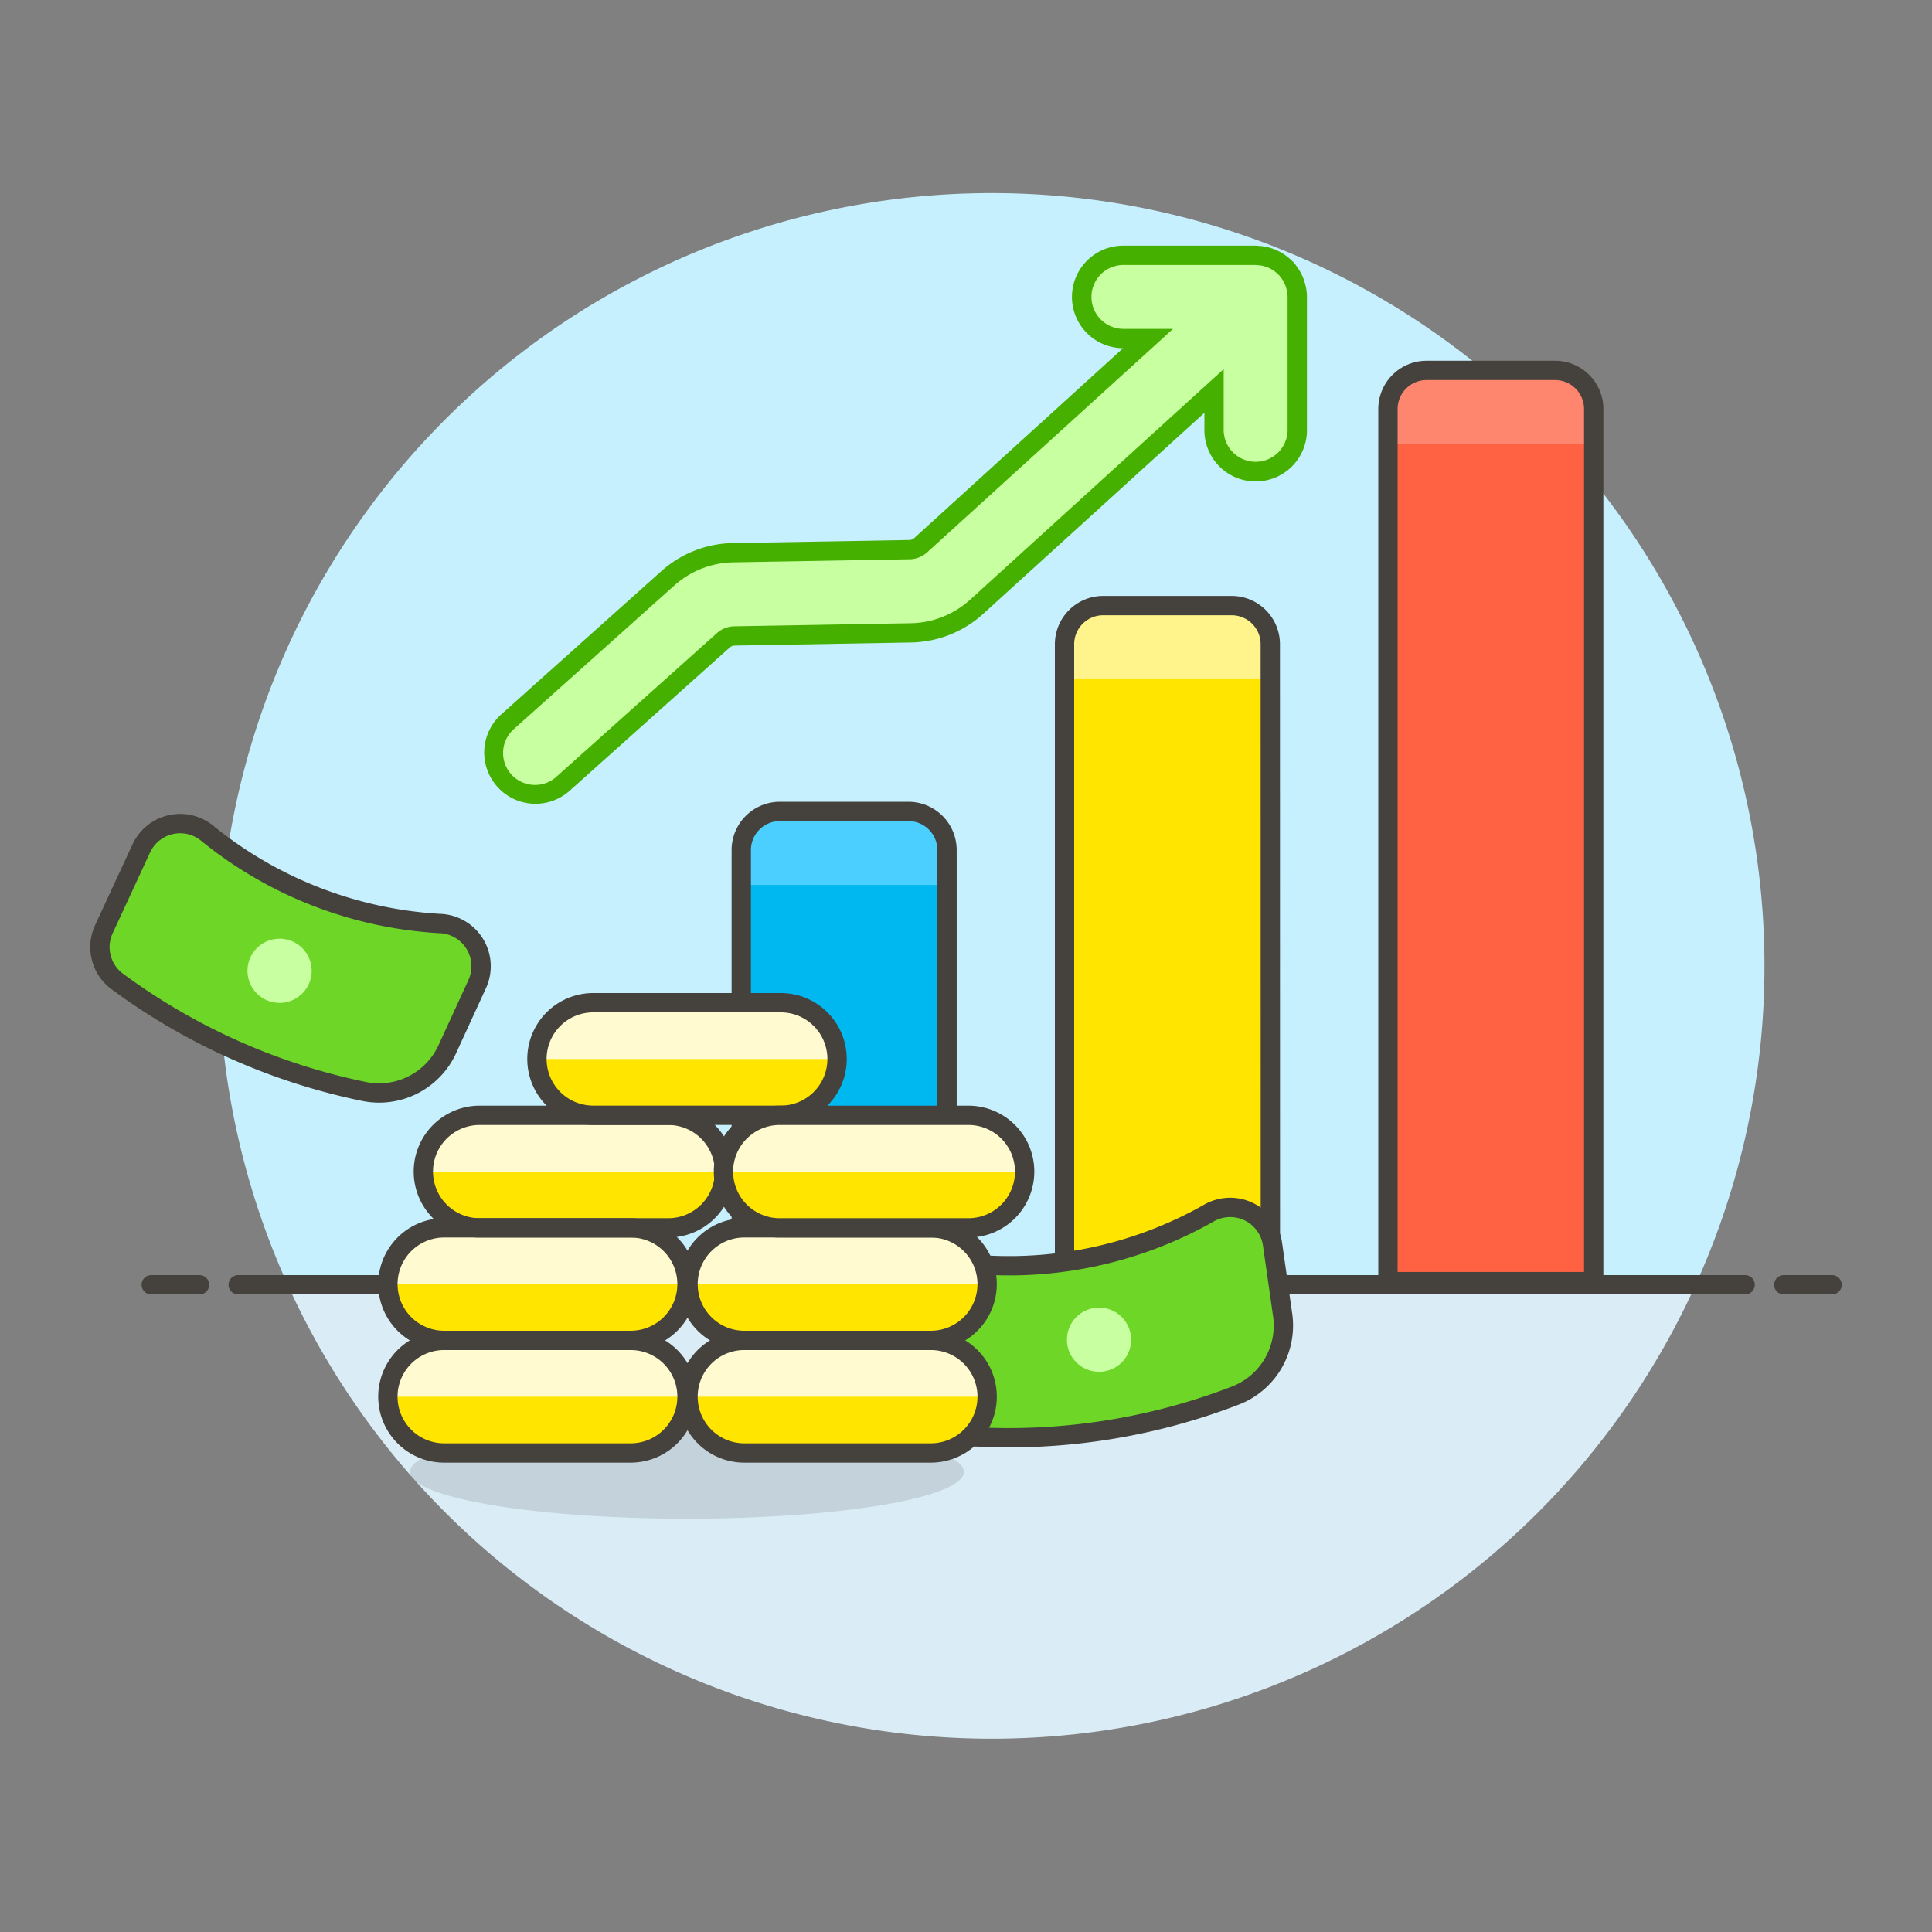 <?xml version="1.0" encoding="UTF-8"?> <svg xmlns="http://www.w3.org/2000/svg" viewBox="0 0 100 100"><rect x="0" y="0" width="100" height="100" fill="#808080" stroke="none"/><defs><style> .a { fill: #c7f0ff; } .b { fill: #daedf7; } .c { fill: none; stroke-linecap: round; } .c, .m { stroke: #45413c; stroke-linejoin: round; } .d { fill: #ff6242; } .e { fill: #ff866e; } .f { fill: #ffe500; } .g { fill: #fff48c; } .h { fill: #00b8f0; } .i { fill: #4acfff; } .j { fill: #c8ffa1; } .k { fill: #46b000; } .l { fill: #45413c; opacity: 0.15; } .m { fill: #6dd627; } .n { fill: #fffacf; } </style></defs><title>money-bar-graph--business-metaphors-BAR-graph-CHART-GROWTH-ECONOMIC</title><g><g><path class="a" d="M91.328,50A40,40,0,1,0,14.892,66.5H87.764A39.844,39.844,0,0,0,91.328,50Z"></path><path class="b" d="M14.892,66.5a40,40,0,0,0,72.872,0Z"></path></g><g><line class="c" x1="12.328" y1="66.5" x2="90.328" y2="66.5"></line><line class="c" x1="7.828" y1="66.5" x2="10.328" y2="66.5"></line><line class="c" x1="92.328" y1="66.5" x2="94.828" y2="66.5"></line></g><g><path class="d" d="M82.49,66.338H71.84V21.173a2,2,0,0,1,2-2h6.65a2,2,0,0,1,2,2Z"></path><path class="e" d="M80.285,19.173h-6.24a2.2,2.2,0,0,0-2.2,2.205v1.594H82.49V21.378A2.2,2.2,0,0,0,80.285,19.173Z"></path><path class="f" d="M65.754,66.338H55.1V33.345a2,2,0,0,1,2-2h6.65a2,2,0,0,1,2,2Z"></path><path class="g" d="M63.549,31.345h-6.24a2.2,2.2,0,0,0-2.2,2.2v1.573h10.65V33.55A2.2,2.2,0,0,0,63.549,31.345Z"></path><path class="h" d="M49.018,66.338H38.368V44a2,2,0,0,1,2-2h6.65a2,2,0,0,1,2,2Z"></path><path class="i" d="M46.813,42h-6.24a2.2,2.2,0,0,0-2.2,2.205v1.6h10.65V44.2A2.2,2.2,0,0,0,46.813,42Z"></path><path class="c" d="M82.49,66.338H71.84V21.173a2,2,0,0,1,2-2h6.65a2,2,0,0,1,2,2Z"></path><path class="c" d="M49.018,66.338H38.368V44a2,2,0,0,1,2-2h6.65a2,2,0,0,1,2,2Z"></path><path class="c" d="M65.754,66.338H55.1V33.345a2,2,0,0,1,2-2h6.65a2,2,0,0,1,2,2Z"></path><g><path class="j" d="M27.719,41.106a2.154,2.154,0,0,1-1.437-3.759l8.285-7.412a5.189,5.189,0,0,1,3.372-1.324l9.135-.16a.883.883,0,0,0,.582-.231l11.767-10.7H58.147a2.154,2.154,0,1,1,0-4.308h6.846l.03.5.072-.495a2.264,2.264,0,0,1,.781.185,2.319,2.319,0,0,1,.638.442l.018.011.109.121.013.026a2.151,2.151,0,0,1,.353.612,2.352,2.352,0,0,1,.14.749v6.847a2.154,2.154,0,1,1-4.308,0V20.238L50.554,31.407a5.2,5.2,0,0,1-3.4,1.351l-9.135.16a.884.884,0,0,0-.576.226l-8.286,7.413A2.146,2.146,0,0,1,27.719,41.106Z"></path><path class="k" d="M64.993,13.715c.019,0,.037.005.055.006s.042.005.063.006a1.663,1.663,0,0,1,.56.137c.015.007.028.016.043.023a1.653,1.653,0,0,1,.484.356c.006.006.014.008.02.014a.372.372,0,0,1,.019.034,1.619,1.619,0,0,1,.3.5c.008.023.014.046.021.07a1.621,1.621,0,0,1,.087.5v6.847a1.654,1.654,0,1,1-3.307,0V19.107L50.217,31.037a4.69,4.69,0,0,1-3.075,1.221l-9.135.16a1.378,1.378,0,0,0-.9.353l-8.286,7.414a1.654,1.654,0,1,1-2.205-2.465L34.9,30.307a4.7,4.7,0,0,1,3.048-1.2l9.134-.159a1.39,1.39,0,0,0,.91-.361L60.716,17.023H58.147a1.654,1.654,0,1,1,0-3.308h6.846m0-1H58.147a2.654,2.654,0,0,0-.017,5.308L47.32,27.85a.382.382,0,0,1-.254.1l-9.135.159a5.691,5.691,0,0,0-3.7,1.453l-8.284,7.412a2.653,2.653,0,1,0,3.539,3.954l8.285-7.413a.383.383,0,0,1,.25-.1l9.137-.16a5.7,5.7,0,0,0,3.73-1.481L62.34,21.368v.848a2.654,2.654,0,1,0,5.307,0V15.369a2.61,2.61,0,0,0-.135-.811c-.01-.035-.022-.074-.037-.114a2.623,2.623,0,0,0-.388-.694l-.013-.028-.106-.126-.021-.024-.022-.022-.091-.091-.013-.008a2.67,2.67,0,0,0-.64-.448l-.025-.015-.073-.035a2.635,2.635,0,0,0-.9-.223l-.05-.006a1.32,1.32,0,0,0-.142-.009Z"></path></g><g><path class="l" d="M49.889,76.181c0,1.34-6.417,2.427-14.332,2.427s-14.333-1.087-14.333-2.427,6.417-2.428,14.333-2.428S49.889,74.841,49.889,76.181Z"></path><g><path class="m" d="M65.865,64.394a2.215,2.215,0,0,0-3.338-1.579,20.97,20.97,0,0,1-12.564,2.577,2.215,2.215,0,0,0-2.519,2.494l.629,4.56a2.213,2.213,0,0,0,1.991,1.9A32.591,32.591,0,0,0,64,72.213a3.884,3.884,0,0,0,2.39-4.149Z"></path><path class="j" d="M58.5,69.736A1.661,1.661,0,1,1,57.28,67.73,1.661,1.661,0,0,1,58.5,69.736Z"></path></g><g><path class="m" d="M24.7,50.936A2.214,2.214,0,0,0,22.745,47.8a20.976,20.976,0,0,1-11.964-4.624,2.216,2.216,0,0,0-3.467.736L5.378,48.093a2.21,2.21,0,0,0,.647,2.674A32.557,32.557,0,0,0,18.9,56.505a3.884,3.884,0,0,0,4.253-2.2Z"></path><path class="j" d="M15.617,51.45a1.661,1.661,0,1,1,.056-2.348A1.661,1.661,0,0,1,15.617,51.45Z"></path></g><path class="f" d="M37.5,60.642a2.913,2.913,0,0,0-2.912-2.913H24.88a2.913,2.913,0,1,0,0,5.825h9.709A2.912,2.912,0,0,0,37.5,60.642Z"></path><path class="n" d="M37.5,60.642a2.913,2.913,0,0,0-2.912-2.913H24.88a2.913,2.913,0,0,0-2.913,2.913Z"></path><path class="f" d="M35.56,66.467a2.914,2.914,0,0,0-2.914-2.913H22.937a2.913,2.913,0,0,0,0,5.825h9.709A2.913,2.913,0,0,0,35.56,66.467Z"></path><path class="n" d="M32.646,63.554H22.937a2.913,2.913,0,0,0-2.912,2.913H35.56A2.914,2.914,0,0,0,32.646,63.554Z"></path><path class="f" d="M35.56,72.292a2.914,2.914,0,0,0-2.914-2.913H22.937a2.914,2.914,0,0,0,0,5.827h9.709A2.914,2.914,0,0,0,35.56,72.292Z"></path><path class="n" d="M32.646,69.379H22.937a2.913,2.913,0,0,0-2.912,2.913H35.56A2.914,2.914,0,0,0,32.646,69.379Z"></path><path class="f" d="M51.094,72.292a2.913,2.913,0,0,0-2.913-2.913H38.472a2.914,2.914,0,0,0,0,5.827h9.709A2.914,2.914,0,0,0,51.094,72.292Z"></path><path class="n" d="M48.181,69.379H38.472a2.913,2.913,0,0,0-2.912,2.913H51.094A2.913,2.913,0,0,0,48.181,69.379Z"></path><path class="f" d="M51.094,66.467a2.913,2.913,0,0,0-2.913-2.913H38.472a2.913,2.913,0,0,0,0,5.825h9.709A2.913,2.913,0,0,0,51.094,66.467Z"></path><path class="n" d="M48.181,63.554H38.472a2.912,2.912,0,0,0-2.912,2.913H51.094A2.913,2.913,0,0,0,48.181,63.554Z"></path><path class="c" d="M37.5,60.642a2.913,2.913,0,0,0-2.912-2.913H24.88a2.913,2.913,0,1,0,0,5.825h9.709A2.912,2.912,0,0,0,37.5,60.642Z"></path><path class="f" d="M43.326,54.816A2.912,2.912,0,0,0,40.414,51.9H30.705a2.913,2.913,0,0,0,0,5.826h9.709A2.912,2.912,0,0,0,43.326,54.816Z"></path><path class="n" d="M40.414,51.9H30.705a2.913,2.913,0,0,0-2.913,2.913H43.326A2.912,2.912,0,0,0,40.414,51.9Z"></path><path class="c" d="M43.326,54.816A2.912,2.912,0,0,0,40.414,51.9H30.705a2.913,2.913,0,0,0,0,5.826h9.709A2.912,2.912,0,0,0,43.326,54.816Z"></path><path class="c" d="M35.56,66.467a2.914,2.914,0,0,0-2.914-2.913H22.937a2.913,2.913,0,0,0,0,5.825h9.709A2.913,2.913,0,0,0,35.56,66.467Z"></path><path class="c" d="M35.56,72.292a2.914,2.914,0,0,0-2.914-2.913H22.937a2.914,2.914,0,0,0,0,5.827h9.709A2.914,2.914,0,0,0,35.56,72.292Z"></path><path class="c" d="M51.094,72.292a2.913,2.913,0,0,0-2.913-2.913H38.472a2.914,2.914,0,0,0,0,5.827h9.709A2.914,2.914,0,0,0,51.094,72.292Z"></path><path class="c" d="M51.094,66.467a2.913,2.913,0,0,0-2.913-2.913H38.472a2.913,2.913,0,0,0,0,5.825h9.709A2.913,2.913,0,0,0,51.094,66.467Z"></path><path class="f" d="M53.035,60.642a2.912,2.912,0,0,0-2.912-2.913H40.414a2.913,2.913,0,1,0,0,5.825h9.709A2.911,2.911,0,0,0,53.035,60.642Z"></path><path class="n" d="M50.123,57.729H40.414A2.913,2.913,0,0,0,37.5,60.642H53.035A2.912,2.912,0,0,0,50.123,57.729Z"></path><path class="c" d="M53.035,60.642a2.912,2.912,0,0,0-2.912-2.913H40.414a2.913,2.913,0,1,0,0,5.825h9.709A2.911,2.911,0,0,0,53.035,60.642Z"></path></g></g></g></svg> 